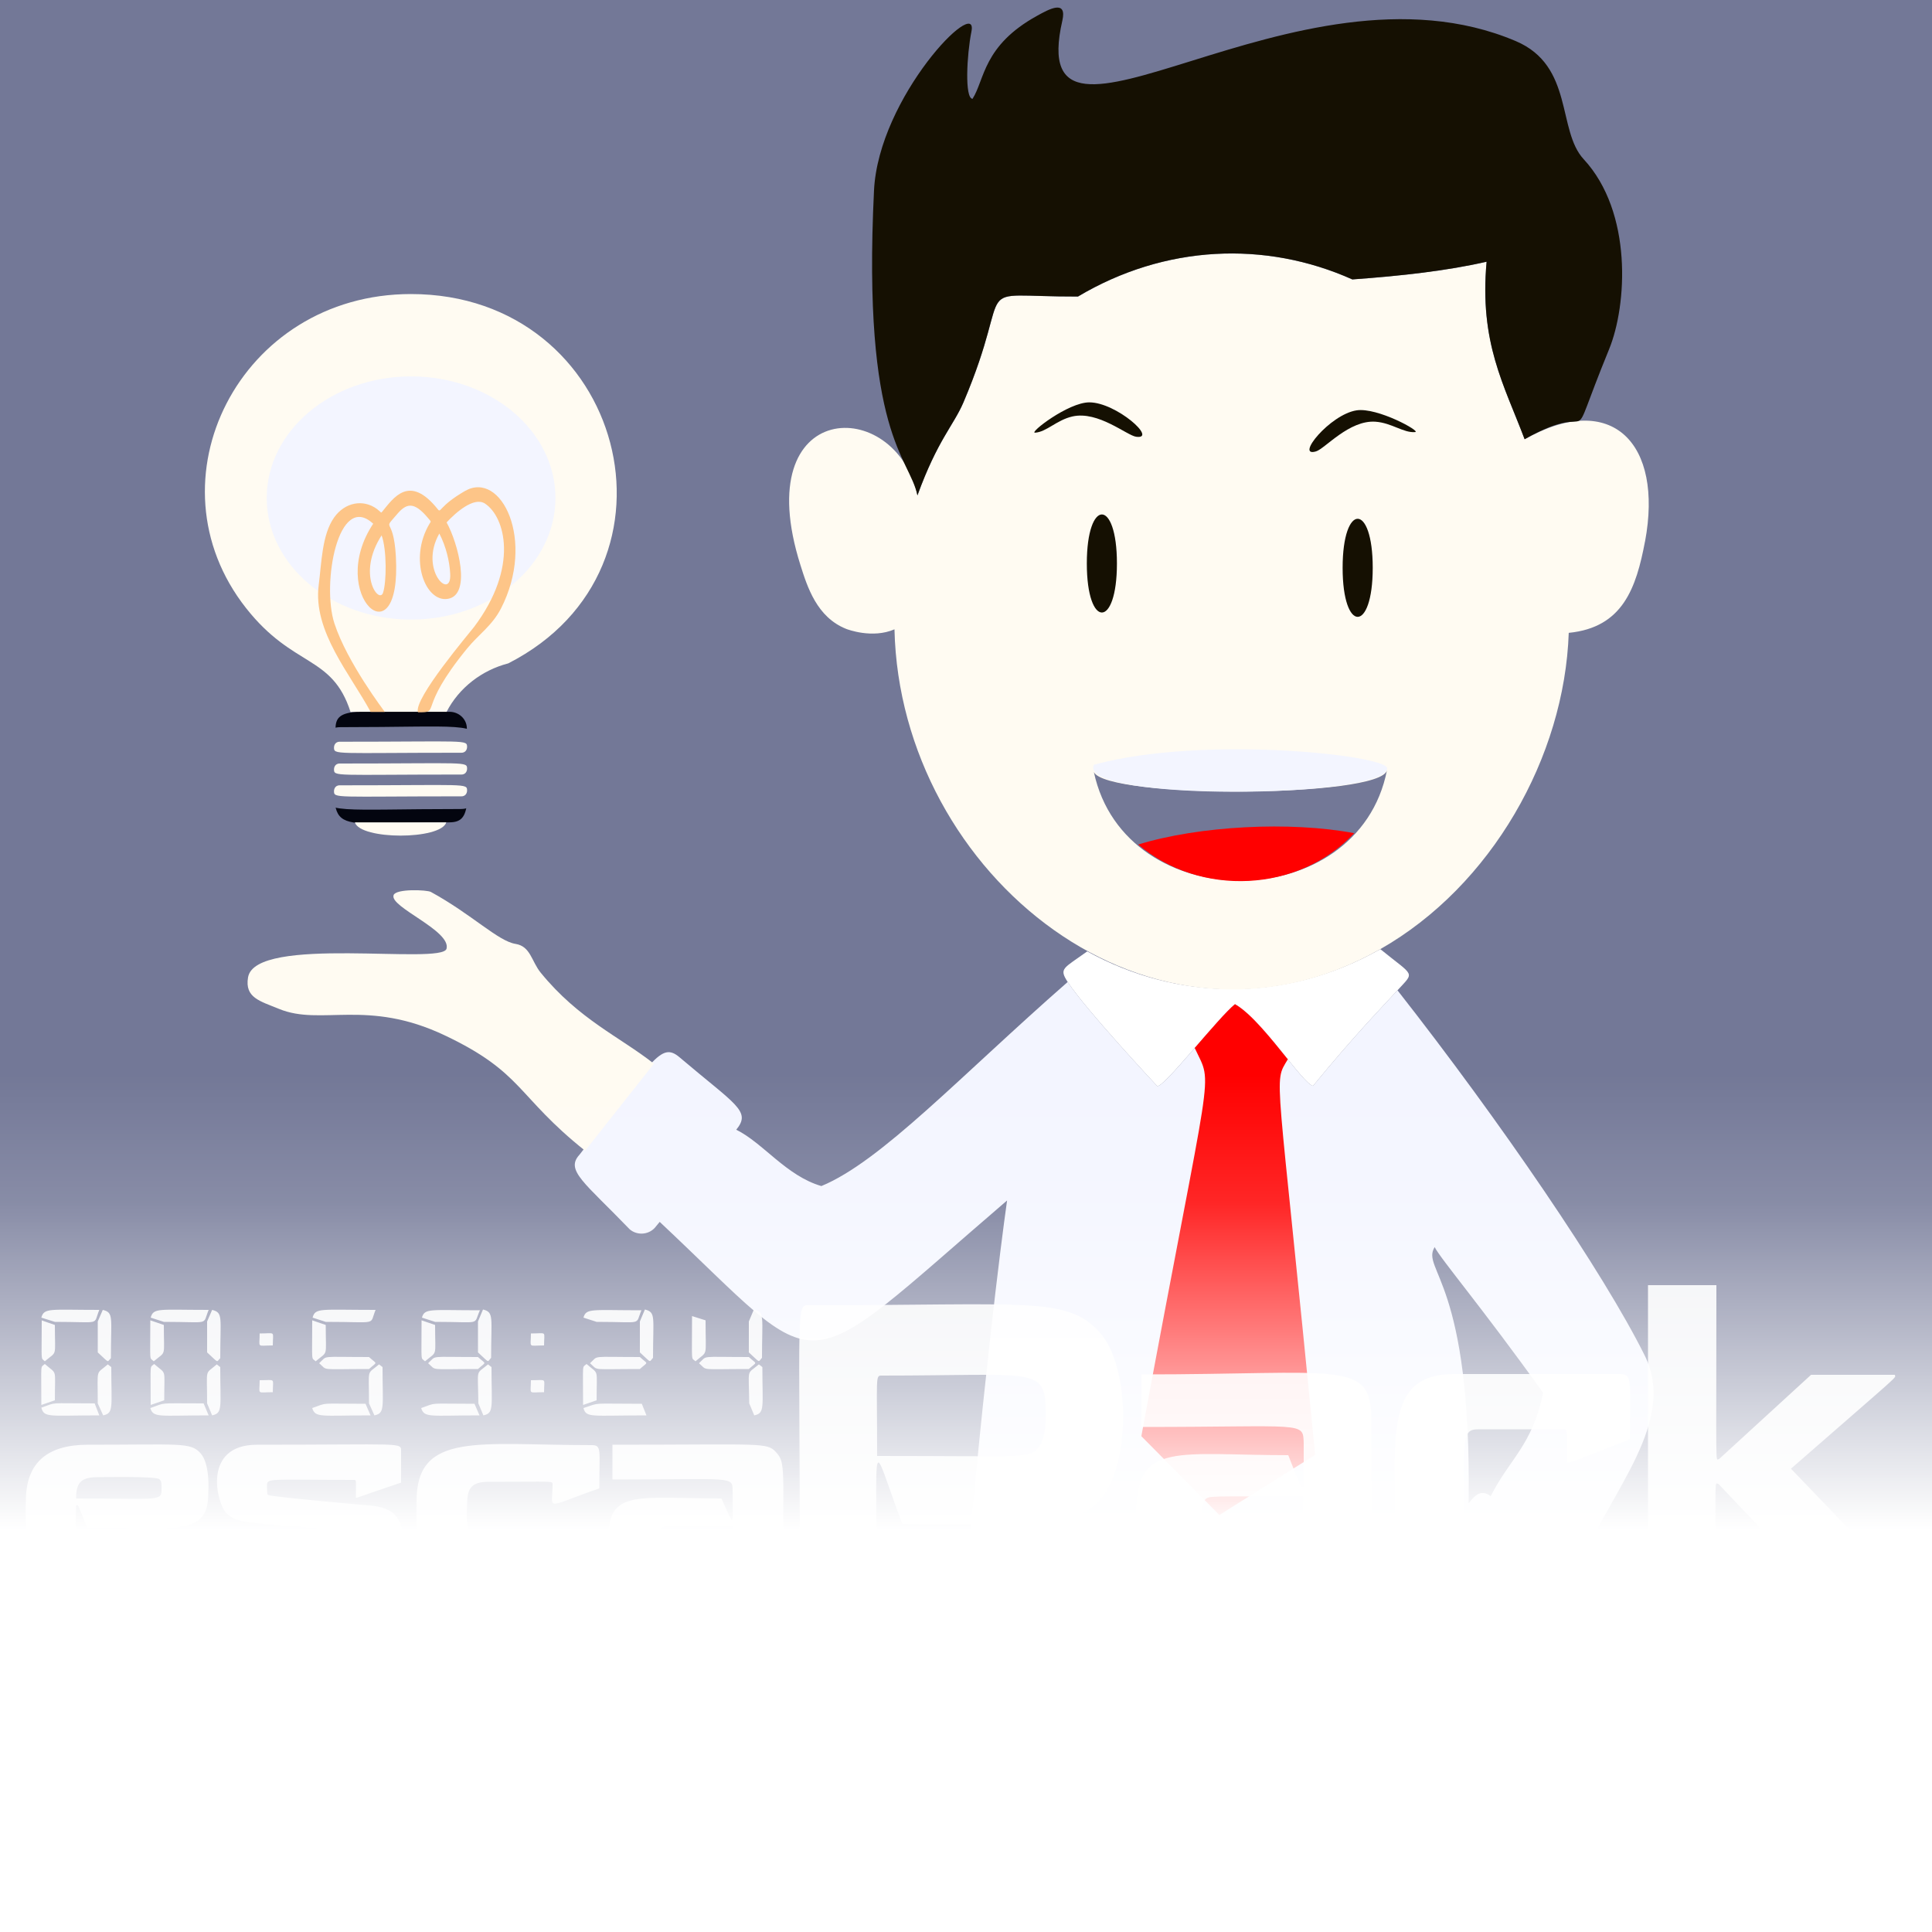 <?xml version="1.0" encoding="UTF-8"?><svg id="a" xmlns="http://www.w3.org/2000/svg" xmlns:xlink="http://www.w3.org/1999/xlink" viewBox="0 0 500 500"><defs><linearGradient id="f" x1="250" y1=".93" x2="250" y2="222.83" gradientTransform="translate(0 500.93) scale(1 -1)" gradientUnits="userSpaceOnUse"><stop offset=".47" stop-color="#fff"/><stop offset=".85" stop-color="#fff" stop-opacity=".15"/><stop offset="1" stop-color="#fff" stop-opacity="0"/></linearGradient></defs><g id="b"><rect width="500" height="500" style="fill:#737897;"/><g id="c"><path d="m388.14,439.93h-131.8s-.84-17.05-.75-30.23c28.98,19.47,101.73,28.45,125.81,2.99,3.12,6.48,5.87,20.8,6.74,27.25Z" style="fill:#03050f;"/><path d="m408.88,404.87c8.25-19.35,25.22-37.08,16.76-54.09-10.68-21.5-37.44-60.68-63.98-94.5-3.93,4.31-11.45,12.02-21.85,24.75-2.78-.63-13.1-17.15-20.19-21.15-4.5,3.61-18.86,22.21-20.17,21.15,0,0-18.37-19.61-23.13-26.9-27.89,24.43-48.23,46.41-63.75,52.82-9.09-2.64-15.05-11.14-22.03-14.58,3.95-4.83-.04-6.33-14.67-18.74-4.95-4.2-6.84.84-25.9,25.21-3.74,4.06,1.33,7.19,13,19.31,1.9,1.61,4.79,1.44,6.47-.37l1.29-1.56c43.87,41.19,34.02,42.41,89.9-5.54,0,0-4.61,31.8-10.32,94.92,25.08,22.55,105.64,33.99,131.09,7.07,15.83,12.22,17.72,14.94,20.29,11.7,12-17.04,12.46-15.48,7.19-19.52Zm-23.07-17.66c-2.75-2.08-4.46.25-5.74,1.87.87-57.81-12.4-60.42-8.78-66.33,1.54,3.06,12.44,15.86,28.06,37.7-2.82,13.72-8.73,17.12-13.55,26.76Z" style="fill:#f3f5ff;"/><path d="m361.66,256.29c-3.93,4.31-11.45,12.02-21.85,24.75-2.78-.64-13.12-17.15-20.19-21.15-4.49,3.61-18.87,22.19-20.17,21.15,0,0-18.37-19.61-23.13-26.9-2.32-3.57-1.13-3.45,5.05-7.92,23.27,12.82,51.19,13.39,75.86-.58,8.93,7.25,8.93,5.71,4.43,10.66Z" style="fill:#fff;"/><path d="m340.36,376.53l-24.79,15.55-20.19-20.39c18.47-99.86,18.68-89.94,13.81-100.48,4.07-4.69,8.32-9.64,10.42-11.33,4.17,2.36,9.46,9.04,13.67,14.27-3.83,6.53-2.86.19,7.07,102.37Z" style="fill:red;"/><path d="m101.86,231.65c.66-1.71,8.65-1.36,9.64-.82,10.65,5.82,17.37,12.73,21.92,13.45,3.91.62,4.13,4.54,6.52,7.46,9.87,12.1,20.48,16.6,29.29,23.54l-17.81,22.53c-17.77-14.18-16-20.21-36.3-29.85-20.14-9.57-31.98-2.37-42.89-6.85-4.99-2.05-8.91-2.9-8.04-8.15,1.83-11.07,50.24-3.12,51.37-7.43,1.23-4.71-14.87-10.83-13.69-13.87Z" style="fill:#fffbf2;"/><path d="m397.2,424.87c-14.63,28.69-5.83,8.49-15.8-12.19l15.8,12.19Z" style="fill:#fffbf2;"/></g><g id="d"><path d="m425.73,140.11c-2.27,12-5.71,22.29-19.74,23.67-1.1,32.16-20.01,65.49-48.76,81.85-59.01,33.59-124.3-19.14-125.74-82.76-5.72,2.47-12.12.03-12.49-.11-7.59-3.01-10.07-10.87-11.85-16.53-13.69-43.35,24.81-44.02,30.29-18.02,5.25-14.41,9.34-18.06,11.91-24.08,13.83-32.51.2-27.3,29.63-27.38,22.48-13.38,48.45-14.53,71.01-4.43,12.74-.91,24.65-2.27,34.75-4.58-1.9,21.01,4.52,31.83,9.84,45.94,22.72-12.78,35.89,1.17,31.16,26.43Z" style="fill:#fffbf2;"/><path d="m289.06,145.83c0,16.92-7.79,16.92-7.79,0s7.79-16.92,7.79,0Z" style="fill:#151002;"/><path d="m355.26,146.95c0,16.92-7.79,16.92-7.79,0s7.79-16.92,7.79,0Z" style="fill:#151002;"/><path d="m294.03,113.03c-2.4-.33-9.82-6.76-16.49-5.25-4.09.93-6.72,4.03-9.68,4.2-1.61.09,8.58-7.85,14.05-7.85,6.97,0,17.83,9.69,12.11,8.9Z" style="fill:#151002;"/><path d="m340.58,116.82c2.32-.69,8.58-8.17,15.41-7.68,4.19.3,7.3,2.96,10.25,2.68,1.6-.15-9.77-6.45-15.17-5.62-6.88,1.06-16,12.27-10.49,10.62Z" style="fill:#151002;"/><path d="m358.95,199.32c-7.45,37.88-67.8,38.23-75.86.47,3.08,6.88,74.34,6.73,75.86-.47Z" style="fill:#737897;"/><path d="m359,198.85c0,7.8-80.21,8.67-75.92-.93,28.15-7.72,75.92-2.51,75.92.93Z" style="fill:#f3f5ff;"/><path d="m350.47,215.63c-14.32,15.35-39.85,16.6-55.91,2.94,15.72-4.86,39.45-6.08,55.91-2.94Z" style="fill:red;"/><path d="m416.43,90.39c-12.22,29.87-1.42,11.79-21.86,23.28-5.32-14.11-11.74-24.93-9.84-45.94-10.1,2.32-22.01,3.67-34.75,4.58-22.56-10.1-48.53-8.95-71.01,4.43-29.43.08-15.8-5.13-29.63,27.38-2.57,6.01-6.66,9.67-11.91,24.08-2.11-10-14.32-15.6-11.24-78.86,1.17-24.3,27.13-50.78,25.22-41.2-1.21,6.09-1.79,17.29.28,17.44,3.18-4.98,2.68-13.77,16.74-21.51,3-1.66,7.79-4.33,6.5,1.29-10.26,44.85,60.47-18.92,117.38,5.29,15.03,6.4,10.63,23.11,17.55,30.56,12.69,13.7,11.25,37.75,6.57,49.18Z" style="fill:#151002;"/></g><g id="e"><path d="m120.82,188.45c.17,18.97,1.49,24.37-4.5,24.37-35.2,0-29.48,5.03-29.48-24.3,0-5.85,5.58-4.31,29.48-4.31,2.46,0,4.47,1.89,4.5,4.24Z" style="fill:#03050f;"/><path d="m119.26,209.37c-31.27,0-35.67,1.49-35.67-4.3,0-8.43-1.79-16.88,4.49-16.88,31.27,0,35.67-1.49,35.67,4.3,0,8.43,1.79,16.88-4.49,16.88Z" style="fill:#737897;"/><path d="m119.41,194.81c-33.01,0-32.97.6-32.97-1.41,0-.12.09-1.44,1.47-1.44,33.01,0,32.97-.6,32.97,1.41,0,.12-.09,1.44-1.47,1.44Z" style="fill:#fffbf2;"/><path d="m119.41,200.45c-33.01,0-32.97.6-32.97-1.41,0-.12.09-1.44,1.47-1.44,33.01,0,32.97-.6,32.97,1.41,0,.12-.09,1.44-1.47,1.44Z" style="fill:#fffbf2;"/><path d="m119.41,206.09c-33.01,0-32.97.6-32.97-1.41,0-.12.09-1.44,1.47-1.44,33.01,0,32.97-.6,32.97,1.41,0,.12-.09,1.44-1.47,1.44Z" style="fill:#fffbf2;"/><path d="m131.51,171.69c-6.8,1.76-12.72,6.3-15.93,12.53-24.86,0-24.44-.02-24.86.04-4.79-14.89-14.74-11.28-27.03-26.87-25.98-32.93-1.71-81.29,42.66-81.29,55.21,0,73.9,70.74,25.17,95.59Z" style="fill:#fffbf2;"/><path d="m115.5,212.82c-1.4,4.58-22.26,4.58-23.66,0h23.66Z" style="fill:#fffbf2;"/><ellipse cx="106.39" cy="128.88" rx="37.36" ry="31.47" style="fill:#f3f5ff;"/><path d="m108.17,184.34c6.16,0-.49-.35,12.71-16.5,3.01-3.69,6.49-5.91,8.79-10.4,9.02-17.61.04-35.8-9.36-30.36-6.84,3.97-6.13,5.84-7.04,4.68-7.32-9.17-11.43-2.9-14.33.62-.41.5-.15.28-1.38-.65-3.57-2.63-8.29-1.74-11.08,2.18-3.17,4.46-3.25,11.74-4,17.49-1.55,12,8.22,23.11,13.44,32.84h3.66c-.04-.1-9.7-12.69-13.04-22.91s.98-34.2,10.04-25.79c-12.21,18.39,7.42,36.07,5.87,8.45-.61-10.77-3.66-6.26.21-10.8,2.43-2.89,4.37-3.61,8.13.9.9,1.05.75.78.35,1.48-5.47,9.22-.99,20.4,4.77,19.41,6.14-1.03,2.67-14.36-.33-19.78,2.29-2.48,7.06-6.74,9.92-4.88,5.21,3.4,8.88,16.4-2.82,31.94-1.07,1.42-15.71,18.61-14.51,22.05Zm-9.05-30.91c-1.04,2.92-6.85-4.81-.36-14.88,1.36,3.67,1.3,12.14.36,14.88Zm17.39-4.93c.4,7.18-8.17-1.01-2.81-10.42,1.71,3.3,2.65,7.15,2.81,10.42Z" style="fill:#fdc588;"/></g></g><path d="m14.2,342.9c0,8.6.7,6.6-2.6,9.4-1.1-1.1-.8.7-.8-10.6-.1,0,3.4,1.2,3.4,1.2Zm-3.5,20.7c0-11.3-.3-9.5.9-10.6,3.3,2.9,2.6.8,2.6,9.4l-3.5,1.2Zm15,2.7c-12.8,0-14.3.7-15-2,4.3-1.5,1.4-1.1,13.8-1.1l1.2,3.1Zm-11.5-24.2l-3.5-1.1c.7-2.6,2.3-2,15-2-1.7,4.1.8,3.1-11.5,3.1Zm11.1,7.9v-8l1.3-3c2.9.7,2.1,2,2.1,12.5-1.1,1.1-.3,1.3-3.4-1.5Zm2.6,3.1l.9.7c0,10.4.7,11.9-2.1,12.5l-1.4-3.1c0-9.5-.6-7.3,2.6-10.1Zm14.5-10.2c0,8.6.7,6.6-2.6,9.4-1.2-1.1-.9.7-.9-10.6,0,0,3.5,1.2,3.5,1.2Zm-3.4,20.7c0-11.3-.3-9.5.9-10.6,3.3,2.9,2.6.8,2.6,9.4l-3.5,1.2Zm15,2.7c-12.8,0-14.3.7-15.1-1.9,4.4-1.5,1.4-1.2,13.8-1.2,0,0,1.3,3.1,1.3,3.1Zm-11.6-24.2l-3.4-1.1c.7-2.6,2.2-2,15-2-1.7,4.1.7,3.1-11.6,3.1Zm11.2,7.9v-8l1.3-3c2.9.7,2.1,2,2.1,12.5-1.1,1.1-.3,1.3-3.4-1.5Zm2.5,3.1l.9.7c0,10.4.7,11.9-2.1,12.5l-1.3-3.1c0-9.5-.7-7.3,2.5-10.1Zm14.5-4.9c-4.3,0-3.4.8-3.4-3.1,4.3,0,3.4-.8,3.4,3.1Zm0,12.1c-4.3,0-3.4.8-3.4-3.1,4.3,0,3.4-.7,3.4,3.1Zm13.7-17.4c0,8.6.7,6.6-2.6,9.4-1.2-1.1-.9.7-.9-10.6,0,0,3.5,1.2,3.5,1.2Zm11.6,23.4c-12.8,0-14.3.7-15.1-1.9,4.3-1.5,1.4-1.1,13.8-1.1l1.3,3Zm-11.6-24.2l-3.4-1.1c.7-2.6,2-2,16.3-2-1.7,4.1,1,3.1-12.9,3.1Zm11.2,9.1c2.2,2,2.2,1.1,0,3.1-13,0-10.6.5-12.9-1.5,2.3-2.1-.1-1.6,12.9-1.6Zm2.6,1.9l.9.7c0,10.4.7,11.9-2.1,12.5l-1.4-3.1c0-9.5-.7-7.3,2.6-10.1Zm14.5-10.2c0,8.6.7,6.6-2.6,9.4-1.2-1.1-.9.7-.9-10.6,0,0,3.5,1.2,3.5,1.2Zm11.5,23.4c-12.8,0-14.3.7-15.1-1.9,4.3-1.5,1.4-1.1,13.8-1.1l1.3,3Zm-11.5-24.2l-3.4-1.1c.7-2.5,2.2-1.9,15-1.9-1.8,4,.7,3-11.6,3Zm11.1,9.1c2.2,2,2.2,1.1,0,3.1-13,0-10.6.5-12.9-1.5,2.3-2.1-.1-1.6,12.9-1.6Zm0-1.2v-8l1.3-3.1c2.9.7,2.1,2.1,2.1,12.5-1.1,1.2-.3,1.4-3.4-1.4h0Zm2.6,3.1l.9.7c0,10.4.7,11.9-2.1,12.5l-1.3-3.1c-.1-9.5-.8-7.3,2.5-10.1Zm14.5-4.9c-4.3,0-3.4.8-3.4-3.1,4.3,0,3.4-.8,3.4,3.1Zm0,12.1c-4.3,0-3.4.8-3.4-3.1,4.3,0,3.4-.7,3.4,3.1Zm10.1,3.3c0-11.3-.3-9.5.9-10.6,3.3,2.9,2.6.8,2.6,9.4l-3.5,1.2Zm16.4,2.7c-14.3,0-15.6.7-16.3-1.9,4.6-1.5,1.5-1.1,15.1-1.1l1.2,3Zm-12.9-24.2l-3.4-1.1c.7-2.5,2.2-1.9,15-1.9-1.7,4,.7,3-11.6,3Zm11.2,9.1c2.2,2,2.2,1.1,0,3.1-13,0-10.6.5-12.9-1.5,2.3-2.1-.1-1.6,12.9-1.6Zm0-1.2v-8l1.3-3.1c2.9.7,2.1,2,2.1,12.5-1.1,1.2-.3,1.4-3.4-1.4h0Zm17-8.3c0,10,.7,7.7-2.6,10.6-1.2-1.1-.9.9-.9-11.7l3.5,1.1Zm11.2,9.5c2.2,2,2.2,1.1,0,3.1-13,0-10.6.5-12.9-1.5,2.3-2.1-.1-1.6,12.9-1.6Zm0-1.2v-8l1.3-3.1c2.9.7,2.1,2.1,2.1,12.5-1.1,1.2-.3,1.4-3.4-1.4h0Zm2.6,3.1l.9.7c0,10.4.7,11.9-2.1,12.5l-1.3-3.1c-.1-9.5-.8-7.3,2.5-10.1Zm-176.7,36.5c0,13.8-3.6,11.2,33.6,11.2v9.7c-29.7,0-42.2,2.5-45.7-8.5-1.4-4.2-.9-13.7-.9-13.6,0-10,5.7-14.5,16-14.5,23.9,0,26.6-.7,29.2,2.2,2.6,2.9,2,10.3,2,10.3,0,11.2-7.7,8.9-31.4,8.9-2.6-6.6-2.1-5.7-2.8-5.7Zm0-1.8c20.6,0,22.1.8,22.1-2.1,0-1.5.1-2.4-.6-2.9-.9-.8-16.1-.5-16-.5-4.4,0-5.5,1.6-5.5,5.5Zm37.2,12.4c34.9,0,33.2.2,33.8-.4.6-.6,1-3.7-1-3.8-25.7-2-28.3-1.5-31.2-4.5-2.5-2.7-6.1-17.6,8-17.6,38,0,37.3-.7,37.3,1.7v8.1c-12.5,4.2-11,3.9-11.7,3.9,0-4.6.2-4.6-.5-4.6-22.8,0-22.5-.6-22.5,1.7s.2,2.1.3,2.2c.7.5,28,2.9,26.2,2.7,6.7.6,8.6,3.5,8.6,9,0,14.7-3.6,11.9-47.5,11.9l.2-10.3h0Zm170,10.3h-19.9c0-75.2-1.2-72.7,2.8-72.7,56,0,66.2-2.3,74.7,6.9,8.3,9,8.1,35,.1,43.5-7.3,7.8-18.5,6.2-51.1,6.2-8.3-22.3-6.6-24.7-6.6,16.1h0Zm1.3-54.5c-1.7,0-1.2,0-1.2,20.8,37.6,0,39.1.7,41.6-2s2-10.2,2-10.1c-.2-11-3.3-8.7-42.4-8.7Zm67.2,13.3v-13.6c51.6,0,59.5-3.9,59.5,11.7,0,43.8.9,43.2-2.2,43.2-49.9,0-54.8,2.6-57.8-8.1-1.1-4-.8-11.6-.8-11.5,0-18,11.1-14.4,39.3-14.4,3.7,9.3,3,8.1,4,8.1v-11.2c-.2-5.7.4-4.2-42-4.2Zm40.8,27.6c1.5,0,1.1-.7,1.1-9.6-24.7,0-24.4-.3-25.5.9-.7.8-2.4,8.7,2.4,8.7h22Zm69.3-18.4c0-7.6.4-8.6-1-8.6h-21.3c-5.7,0-4.2.7-4.2,40.4h-17.5c0-35.1-5.1-54.7,14.8-54.7h43c3.3,0,2.5,2,2.5,16.9-17.3,6.8-15.2,6-16.3,6h0Zm38.7-45.9c0,49.9-.3,45,.7,45l23.8-21.8h21.7c0,1.1,3-1.8-26.9,24.3,31.7,33.1,28.5,29.3,28.5,30.5h-22.1l-25.2-26.6c-1,0-.7-3-.7,26.6h-17.5v-78h17.7Zm-243.3,43.3c-2.4-2.7-3.3-2-42.4-2v9c31,0,31.1-1,31.1,2.9,0,9.5.6,9.7-2.9,2-20.8,0-29.2-2.4-29.2,9.6,0,2.9.8,2.3-3.1,2.3-30,0-30.8.4-32.3-1.1-1.7-1.7-1.2-9.4-1.2-9.4,0-4.2,1.3-5.7,5.5-5.7,17.2,0,16.6-.3,16.6.7,0,6.9-2.4,6,12.1,1,0-10,.7-11.2-2-11.2-29.2,0-45.3-3.6-45.3,14.5,0,9.4-1.1,17.7,8.6,20.9,4.4,1.5,84.6,1.1,84.6,1.1,1.1,0,1.6-.6,1.6-1.6.1-28.8.7-30.4-1.7-33h0Zm-12.1,25.5c-17.9,0-18.7.7-18.7-2.4,0-5.3-.7-4,19.5-4,0,6.2.3,6.4-.8,6.4Z" style="fill:#fff; opacity:.9;"/><rect y="278.1" width="500" height="221.9" style="fill:url(#f);"/></svg>